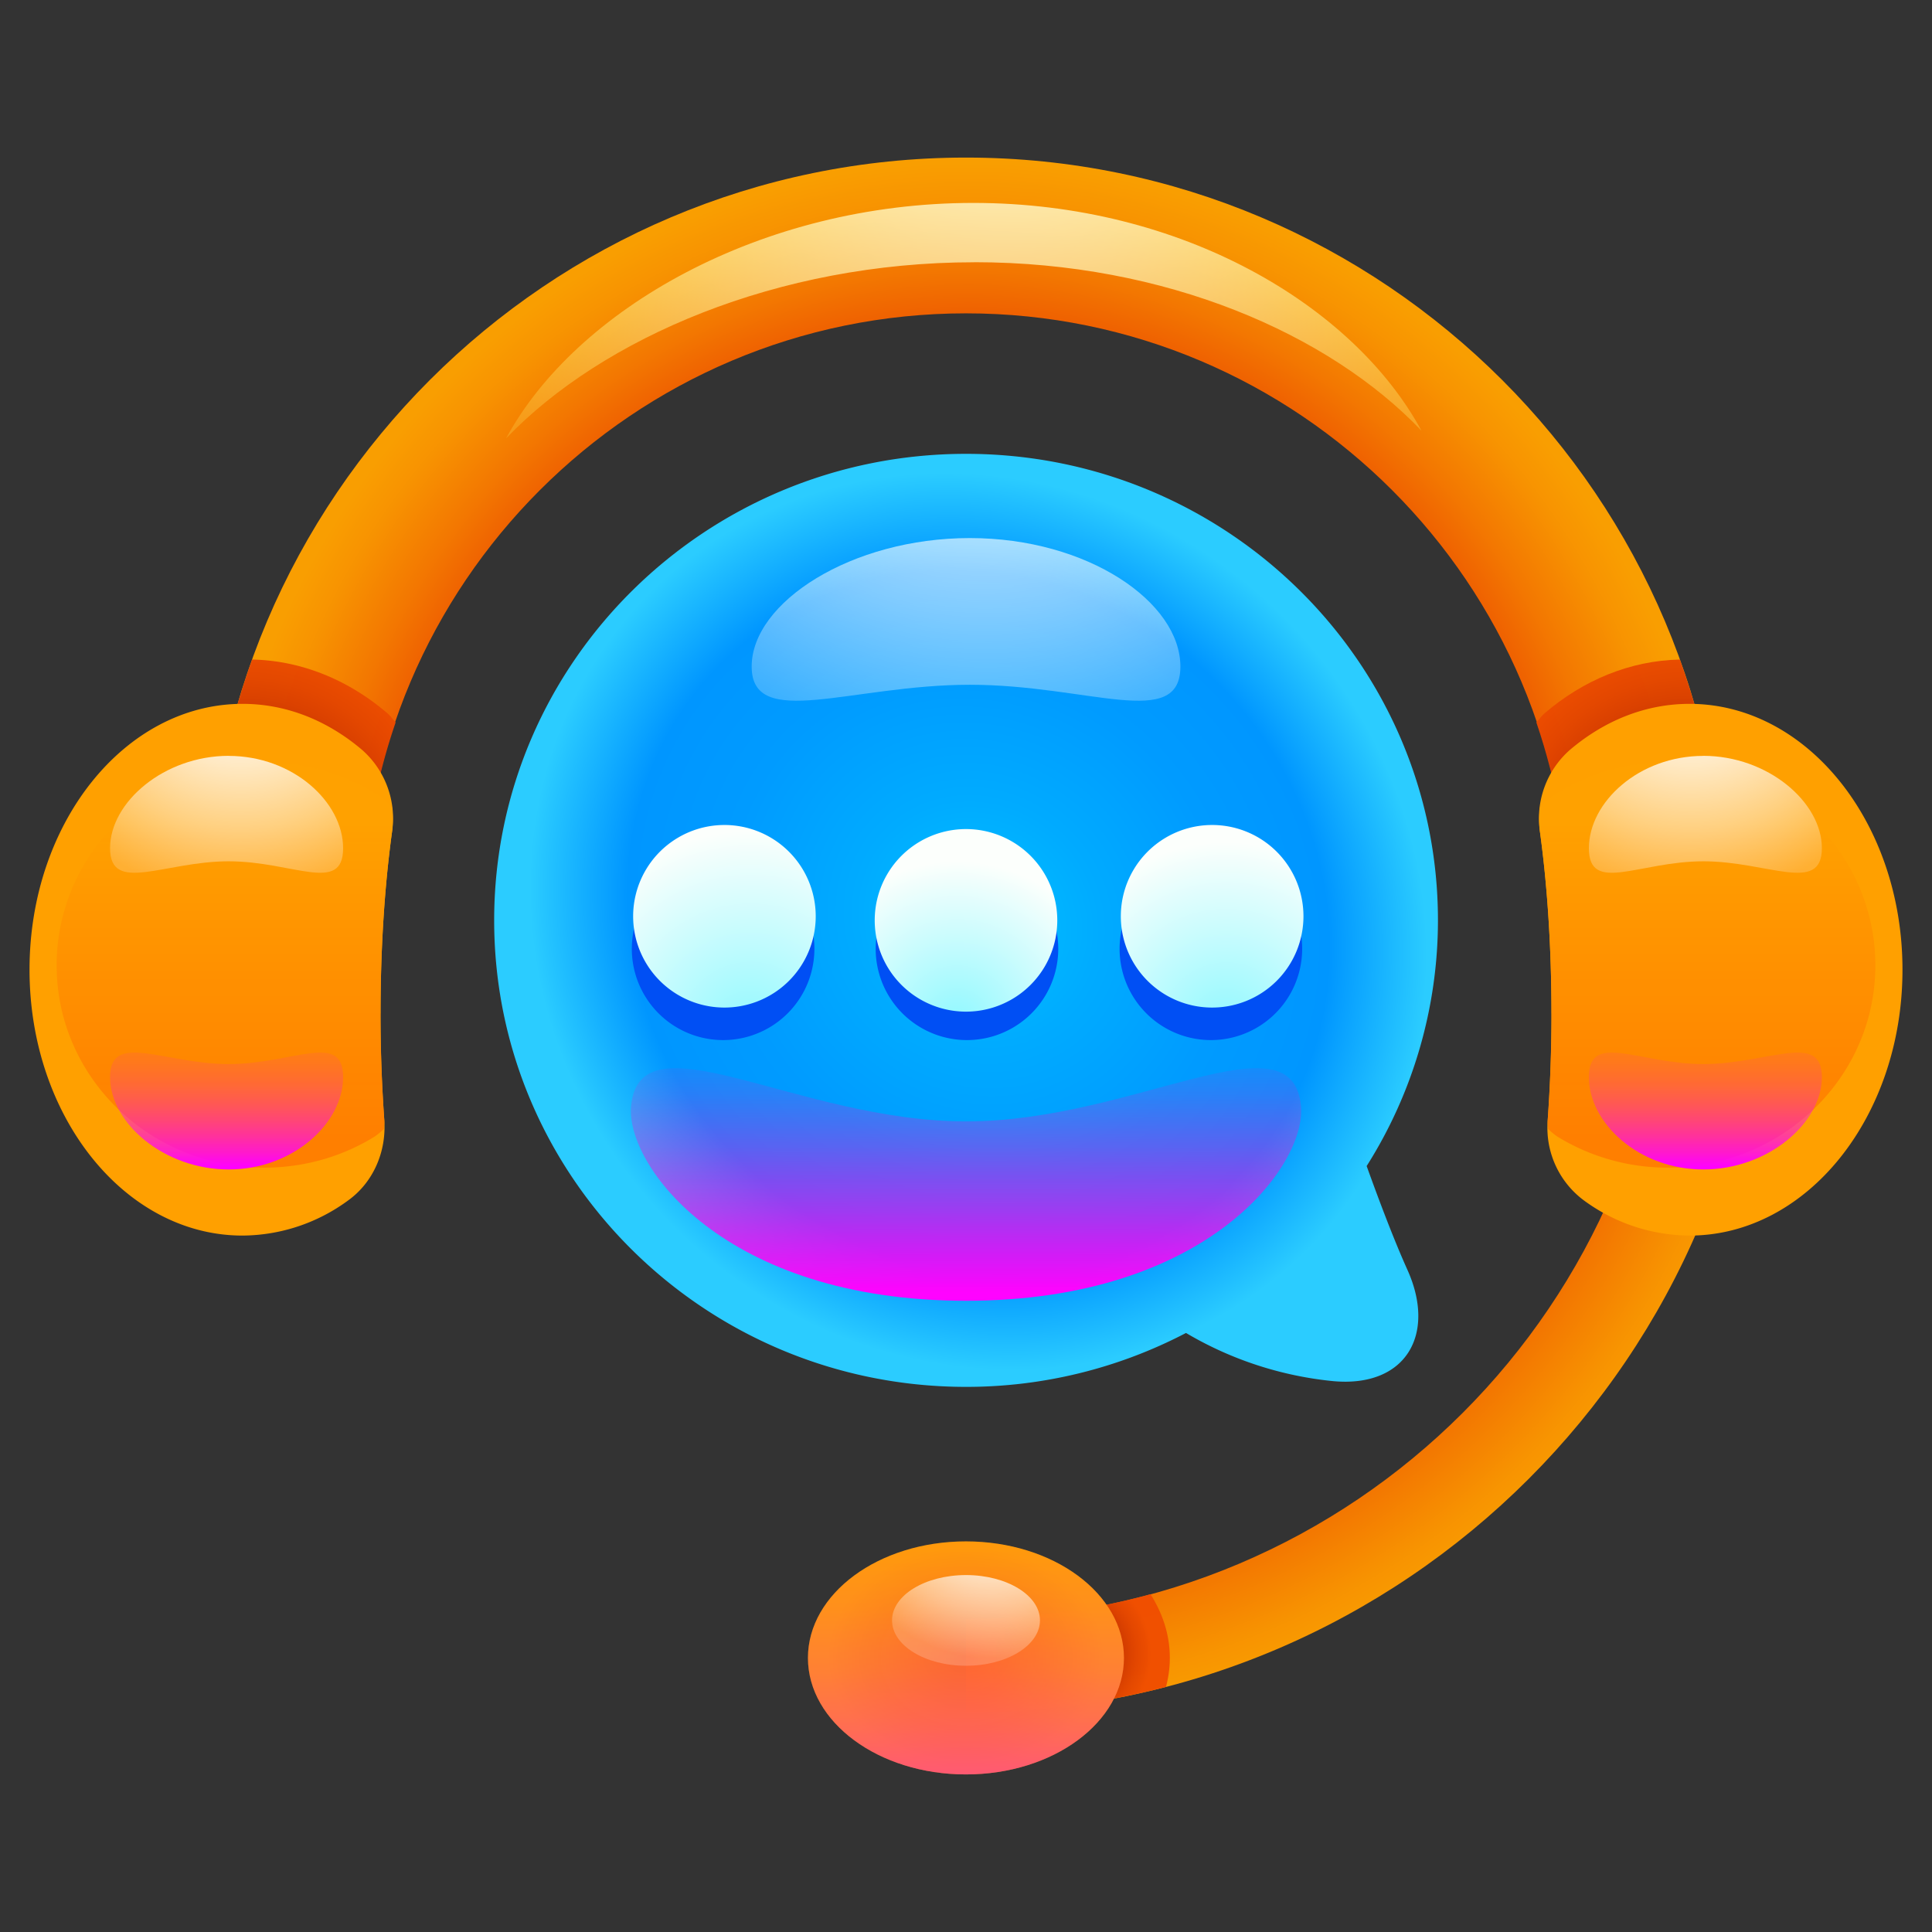 <svg width="32" height="32" viewBox="0 0 32 32" fill="none" xmlns="http://www.w3.org/2000/svg"><rect x="0" y="0" width="32" height="32" fill="#333333" stroke="none"/><g clip-path="url(#clip0_481_21648)"><path d="M22.635 19.315a7.616 7.616 0 0 0 1.182-4.071c0-4.268-3.5-7.727-7.816-7.727s-7.816 3.46-7.816 7.727 3.5 7.727 7.816 7.727a7.848 7.848 0 0 0 3.643-.893 5.925 5.925 0 0 0 2.438.798c1.205.11 1.71-.774 1.23-1.842-.226-.501-.474-1.16-.675-1.718z" fill="url(#paint0_radial_481_21648)"/><path d="M16.063 8.912c1.96 0 3.488 1.065 3.488 2.128 0 1.064-1.526.302-3.487.302s-3.614.762-3.614-.302c0-1.063 1.652-2.128 3.613-2.128z" fill="url(#paint1_radial_481_21648)"/><path d="M11.977 17.227a1.512 1.512 0 1 0 0-3.024 1.512 1.512 0 0 0 0 3.024z" fill="#004FF4"/><path d="M16.016 17.227a1.512 1.512 0 1 0 0-3.024 1.512 1.512 0 0 0 0 3.024z" fill="#004FF4"/><path d="M16 16.756a1.512 1.512 0 1 0 0-3.024 1.512 1.512 0 0 0 0 3.024z" fill="url(#paint2_radial_481_21648)"/><path d="M20.056 17.227a1.512 1.512 0 1 0 0-3.024 1.512 1.512 0 0 0 0 3.024z" fill="#004FF4"/><path d="M11.96 16.688a1.512 1.512 0 1 0 0-3.023 1.512 1.512 0 0 0 0 3.023z" fill="url(#paint3_radial_481_21648)"/><path d="M28.566 15.177h-2.58c0-5.507-4.48-9.987-9.986-9.987s-9.987 4.48-9.987 9.987H3.434C3.434 8.247 9.071 2.61 16 2.61c6.93 0 12.566 5.637 12.566 12.567z" fill="url(#paint4_radial_481_21648)"/><path d="M25.987 15.177h2.58c0-1.492-.264-2.924-.743-4.253-.83.018-1.6.343-2.24.889-.053.045-.09.102-.137.153.344 1.01.54 2.086.54 3.21z" fill="url(#paint5_radial_481_21648)"/><path d="M6.013 15.177H3.434c0-1.492.263-2.924.742-4.253.83.018 1.6.343 2.24.889.053.045.09.102.137.153a9.926 9.926 0 0 0-.54 3.21z" fill="url(#paint6_radial_481_21648)"/><path d="M16 28.363v-1.548c6.417 0 11.639-5.22 11.639-11.638h1.546c0 7.27-5.915 13.186-13.186 13.186z" fill="url(#paint7_radial_481_21648)"/><path d="M19.376 27.46c0-.378-.117-.734-.32-1.055-.975.266-1.999.41-3.056.41v1.548a13.16 13.16 0 0 0 3.312-.422 1.87 1.87 0 0 0 .064-.48z" fill="url(#paint8_radial_481_21648)"/><path d="M20.039 16.688a1.512 1.512 0 1 0-.001-3.023 1.512 1.512 0 0 0-.001 3.023z" fill="url(#paint9_radial_481_21648)"/><path d="M16 18.574c-2.789 0-5.4-1.8-5.547-.256-.094.974 1.535 3.227 5.547 3.227s5.64-2.253 5.548-3.227c-.148-1.545-2.759.256-5.548.256z" fill="url(#paint10_linear_481_21648)"/><path d="M16 29.39c1.444 0 2.616-.865 2.616-1.93 0-1.066-1.172-1.93-2.617-1.93-1.446 0-2.617.864-2.617 1.93 0 1.065 1.171 1.93 2.616 1.93z" fill="url(#paint11_radial_481_21648)"/><path d="M16 29.39c1.444 0 2.616-.865 2.616-1.93 0-1.066-1.172-1.93-2.617-1.93-1.446 0-2.617.864-2.617 1.93 0 1.065 1.171 1.93 2.616 1.93z" fill="url(#paint12_linear_481_21648)"/><path d="M16 27.59c.677 0 1.225-.337 1.225-.752 0-.414-.549-.75-1.225-.75-.677 0-1.225.336-1.225.75 0 .416.548.752 1.225.752z" fill="url(#paint13_radial_481_21648)"/><path d="M25.697 16.787c0-1.105-.07-2.135-.19-3.006a1.51 1.51 0 0 1 .495-1.36c.564-.48 1.246-.763 1.981-.763 1.949 0 3.528 1.971 3.528 4.403.001 2.432-1.578 4.404-3.527 4.404a2.982 2.982 0 0 1-1.749-.582 1.496 1.496 0 0 1-.6-1.327c.04-.556.063-1.15.063-1.768z" fill="#FFA000"/><path d="M25.507 13.374c.074-.084.16-.16.266-.226a3.48 3.48 0 0 1 1.952-.52c1.902.062 3.395 1.614 3.335 3.467-.06 1.852-1.65 3.304-3.552 3.243a3.485 3.485 0 0 1-1.693-.5c-.066-.04-.118-.089-.173-.137-.001-.048-.011-.096-.008-.145.04-.556.063-1.15.063-1.768 0-1.105-.07-2.135-.19-3.006a1.61 1.61 0 0 1 0-.406z" fill="url(#paint14_linear_481_21648)"/><path d="M28.212 12.52c-1.065 0-1.895.765-1.895 1.53 0 .763.83.216 1.896.216 1.065 0 1.963.547 1.963-.217 0-.765-.898-1.53-1.964-1.53z" fill="url(#paint15_radial_481_21648)"/><path d="M28.212 19.37c-1.065 0-1.895-.766-1.895-1.53s.83-.216 1.896-.216c1.065 0 1.963-.548 1.963.216s-.898 1.53-1.964 1.53z" fill="url(#paint16_linear_481_21648)"/><path d="M16.137 4.343c3.17 0 5.879 1.187 7.408 2.792-1.127-2.08-3.977-3.774-7.423-3.774-3.514 0-6.585 1.764-7.74 3.9 1.6-1.668 4.503-2.917 7.755-2.917z" fill="url(#paint17_radial_481_21648)"/><path d="M6.303 16.787c0-1.105.07-2.135.19-3.006a1.51 1.51 0 0 0-.495-1.36c-.564-.48-1.245-.763-1.98-.763-1.95 0-3.529 1.971-3.529 4.403s1.579 4.404 3.527 4.404a2.98 2.98 0 0 0 1.75-.582c.419-.301.636-.812.599-1.327-.04-.556-.063-1.15-.063-1.768z" fill="#FFA000"/><path d="M6.494 13.374a1.2 1.2 0 0 0-.267-.226 3.48 3.48 0 0 0-1.952-.52C2.373 12.69.88 14.242.94 16.095c.06 1.852 1.65 3.304 3.552 3.243.622-.02 1.199-.2 1.693-.5.066-.04.118-.089.173-.137.001-.048.011-.096.008-.145-.04-.556-.063-1.15-.063-1.768 0-1.105.07-2.135.19-3.006a1.61 1.61 0 0 0 0-.406z" fill="url(#paint18_linear_481_21648)"/><path d="M3.787 12.52c1.066 0 1.896.765 1.896 1.53 0 .763-.83.216-1.896.216s-1.964.547-1.964-.217c0-.765.898-1.53 1.964-1.53z" fill="url(#paint19_radial_481_21648)"/><path d="M3.787 19.37c1.066 0 1.896-.766 1.896-1.53s-.83-.216-1.896-.216-1.964-.548-1.964.216.898 1.53 1.964 1.53z" fill="url(#paint20_linear_481_21648)"/></g><defs><radialGradient id="paint0_radial_481_21648" cx="0" cy="0" r="1" gradientUnits="userSpaceOnUse" gradientTransform="translate(16.204 15.262) rotate(45) scale(7.701 7.187)"><stop stop-color="#00C2FF"/><stop offset="0.273" stop-color="#00ABFF"/><stop offset="0.56" stop-color="#009BFF"/><stop offset="0.782" stop-color="#0096FF"/><stop offset="1" stop-color="#2BCCFF"/></radialGradient><radialGradient id="paint1_radial_481_21648" cx="0" cy="0" r="1" gradientUnits="userSpaceOnUse" gradientTransform="translate(16.323 3.593) scale(8.461 9.113)"><stop offset="0.148" stop-color="white"/><stop offset="0.248" stop-color="white" stop-opacity="0.936"/><stop offset="0.446" stop-color="white" stop-opacity="0.769"/><stop offset="0.721" stop-color="white" stop-opacity="0.499"/><stop offset="1" stop-color="white" stop-opacity="0.2"/></radialGradient><radialGradient id="paint2_radial_481_21648" cx="0" cy="0" r="1" gradientUnits="userSpaceOnUse" gradientTransform="translate(15.852 16.947) scale(2.683)"><stop stop-color="#90F8FF"/><stop offset="1" stop-color="#FCFFFC"/></radialGradient><radialGradient id="paint3_radial_481_21648" cx="0" cy="0" r="1" gradientUnits="userSpaceOnUse" gradientTransform="translate(12.434 17.133) scale(3.373 3.373)"><stop stop-color="#90F8FF"/><stop offset="1" stop-color="#FCFFFC"/></radialGradient><radialGradient id="paint4_radial_481_21648" cx="0" cy="0" r="1" gradientUnits="userSpaceOnUse" gradientTransform="translate(16.035 15.805) rotate(-90) scale(13.099 12.602)"><stop offset="0.302" stop-color="#FFA100"/><stop offset="0.55" stop-color="#F77500" stop-opacity="0.986"/><stop offset="0.77" stop-color="#F15200" stop-opacity="0.975"/><stop offset="0.865" stop-color="#F87900" stop-opacity="0.975"/><stop offset="0.951" stop-color="#FD9600" stop-opacity="0.974"/><stop offset="1" stop-color="#FFA100" stop-opacity="0.974"/></radialGradient><radialGradient id="paint5_radial_481_21648" cx="0" cy="0" r="1" gradientUnits="userSpaceOnUse" gradientTransform="translate(27.972 14.133) scale(3.5)"><stop stop-color="#7E0000"/><stop offset="0.173" stop-color="#961100" stop-opacity="0.994"/><stop offset="0.545" stop-color="#C63200" stop-opacity="0.983"/><stop offset="0.833" stop-color="#E34600" stop-opacity="0.976"/><stop offset="1" stop-color="#EF4E00" stop-opacity="0.974"/></radialGradient><radialGradient id="paint6_radial_481_21648" cx="0" cy="0" r="1" gradientUnits="userSpaceOnUse" gradientTransform="translate(4.028 14.133) rotate(180) scale(3.5)"><stop stop-color="#7E0000"/><stop offset="0.173" stop-color="#961100" stop-opacity="0.994"/><stop offset="0.545" stop-color="#C63200" stop-opacity="0.983"/><stop offset="0.833" stop-color="#E34600" stop-opacity="0.976"/><stop offset="1" stop-color="#EF4E00" stop-opacity="0.974"/></radialGradient><radialGradient id="paint7_radial_481_21648" cx="0" cy="0" r="1" gradientUnits="userSpaceOnUse" gradientTransform="translate(16.007 14.894) scale(13.746 13.746)"><stop offset="0.302" stop-color="#FFA100"/><stop offset="0.55" stop-color="#F77500" stop-opacity="0.986"/><stop offset="0.77" stop-color="#F15200" stop-opacity="0.975"/><stop offset="0.865" stop-color="#F87900" stop-opacity="0.975"/><stop offset="0.951" stop-color="#FD9600" stop-opacity="0.974"/><stop offset="1" stop-color="#FFA100" stop-opacity="0.974"/></radialGradient><radialGradient id="paint8_radial_481_21648" cx="0" cy="0" r="1" gradientUnits="userSpaceOnUse" gradientTransform="translate(17.688 27.384) scale(1.38 1.38)"><stop stop-color="#7E0000"/><stop offset="0.173" stop-color="#961100" stop-opacity="0.994"/><stop offset="0.545" stop-color="#C63200" stop-opacity="0.983"/><stop offset="0.833" stop-color="#E34600" stop-opacity="0.976"/><stop offset="1" stop-color="#EF4E00" stop-opacity="0.974"/></radialGradient><radialGradient id="paint9_radial_481_21648" cx="0" cy="0" r="1" gradientUnits="userSpaceOnUse" gradientTransform="translate(20.317 17.04) scale(3.093)"><stop stop-color="#90F8FF"/><stop offset="1" stop-color="#FCFFFC"/></radialGradient><linearGradient id="paint10_linear_481_21648" x1="16" y1="22.427" x2="16" y2="17.116" gradientUnits="userSpaceOnUse"><stop offset="0.193" stop-color="#FF03FF"/><stop offset="0.235" stop-color="#FF02FB" stop-opacity="0.934"/><stop offset="0.454" stop-color="#FF01E8" stop-opacity="0.607"/><stop offset="0.647" stop-color="#FF01D9" stop-opacity="0.347"/><stop offset="0.808" stop-color="#FF00CE" stop-opacity="0.159"/><stop offset="0.93" stop-color="#FF00C7" stop-opacity="0.043"/><stop offset="1" stop-color="#FF00C5" stop-opacity="0"/></linearGradient><radialGradient id="paint11_radial_481_21648" cx="0" cy="0" r="1" gradientUnits="userSpaceOnUse" gradientTransform="translate(15.999 27.458) scale(2.299 1.837)"><stop stop-color="#FF8000" stop-opacity="0.975"/><stop offset="0.012" stop-color="#FF8000" stop-opacity="0.975"/><stop offset="1" stop-color="#FFA100"/></radialGradient><linearGradient id="paint12_linear_481_21648" x1="15.999" y1="32.338" x2="15.999" y2="22.806" gradientUnits="userSpaceOnUse"><stop offset="0.061" stop-color="#FF00FF"/><stop offset="0.135" stop-color="#FF00FF" stop-opacity="0.806"/><stop offset="0.218" stop-color="#FF00FF" stop-opacity="0.619"/><stop offset="0.306" stop-color="#FF00FF" stop-opacity="0.453"/><stop offset="0.397" stop-color="#FF00FF" stop-opacity="0.313"/><stop offset="0.493" stop-color="#FF00FF" stop-opacity="0.199"/><stop offset="0.595" stop-color="#FF00FF" stop-opacity="0.111"/><stop offset="0.705" stop-color="#FF00FF" stop-opacity="0.048"/><stop offset="0.829" stop-color="#FF00FF" stop-opacity="0.011"/><stop offset="1" stop-color="#FF00FF" stop-opacity="0"/></linearGradient><radialGradient id="paint13_radial_481_21648" cx="0" cy="0" r="1" gradientUnits="userSpaceOnUse" gradientTransform="translate(16.434 24.78) scale(2.685 2.685)"><stop offset="0.148" stop-color="white"/><stop offset="0.248" stop-color="white" stop-opacity="0.936"/><stop offset="0.446" stop-color="white" stop-opacity="0.769"/><stop offset="0.721" stop-color="white" stop-opacity="0.499"/><stop offset="1" stop-color="white" stop-opacity="0.2"/></radialGradient><linearGradient id="paint14_linear_481_21648" x1="28.278" y1="13.636" x2="28.278" y2="18.887" gradientUnits="userSpaceOnUse"><stop stop-color="#FFA100"/><stop offset="0.061" stop-color="#FF9E00" stop-opacity="0.998"/><stop offset="1" stop-color="#FF7E00" stop-opacity="0.974"/></linearGradient><radialGradient id="paint15_radial_481_21648" cx="0" cy="0" r="1" gradientUnits="userSpaceOnUse" gradientTransform="translate(28.013 10.89) rotate(180) scale(3.965 3.965)"><stop offset="0.148" stop-color="white"/><stop offset="0.248" stop-color="white" stop-opacity="0.936"/><stop offset="0.446" stop-color="white" stop-opacity="0.769"/><stop offset="0.721" stop-color="white" stop-opacity="0.499"/><stop offset="1" stop-color="white" stop-opacity="0.2"/></radialGradient><linearGradient id="paint16_linear_481_21648" x1="28.247" y1="19.534" x2="28.247" y2="16.297" gradientUnits="userSpaceOnUse"><stop offset="0.061" stop-color="#FF00FF"/><stop offset="0.135" stop-color="#FF00FF" stop-opacity="0.806"/><stop offset="0.218" stop-color="#FF00FF" stop-opacity="0.619"/><stop offset="0.306" stop-color="#FF00FF" stop-opacity="0.453"/><stop offset="0.397" stop-color="#FF00FF" stop-opacity="0.313"/><stop offset="0.493" stop-color="#FF00FF" stop-opacity="0.199"/><stop offset="0.595" stop-color="#FF00FF" stop-opacity="0.111"/><stop offset="0.705" stop-color="#FF00FF" stop-opacity="0.048"/><stop offset="0.829" stop-color="#FF00FF" stop-opacity="0.011"/><stop offset="1" stop-color="#FF00FF" stop-opacity="0"/></linearGradient><radialGradient id="paint17_radial_481_21648" cx="0" cy="0" r="1" gradientUnits="userSpaceOnUse" gradientTransform="translate(16.652 -4.336) scale(13.059 14.492)"><stop offset="0.29" stop-color="white"/><stop offset="0.365" stop-color="#FFFFF5" stop-opacity="0.944"/><stop offset="0.513" stop-color="#FFFFDB" stop-opacity="0.797"/><stop offset="0.719" stop-color="#FFFFB1" stop-opacity="0.559"/><stop offset="0.973" stop-color="#FFFF79" stop-opacity="0.236"/><stop offset="1" stop-color="#FFFF73" stop-opacity="0.2"/></radialGradient><linearGradient id="paint18_linear_481_21648" x1="3.722" y1="13.636" x2="3.722" y2="18.887" gradientUnits="userSpaceOnUse"><stop stop-color="#FFA100"/><stop offset="0.061" stop-color="#FF9E00" stop-opacity="0.998"/><stop offset="1" stop-color="#FF7E00" stop-opacity="0.974"/></linearGradient><radialGradient id="paint19_radial_481_21648" cx="0" cy="0" r="1" gradientUnits="userSpaceOnUse" gradientTransform="translate(3.986 10.89) scale(3.965 3.965)"><stop offset="0.148" stop-color="white"/><stop offset="0.248" stop-color="white" stop-opacity="0.936"/><stop offset="0.446" stop-color="white" stop-opacity="0.769"/><stop offset="0.721" stop-color="white" stop-opacity="0.499"/><stop offset="1" stop-color="white" stop-opacity="0.2"/></radialGradient><linearGradient id="paint20_linear_481_21648" x1="3.753" y1="19.534" x2="3.753" y2="16.297" gradientUnits="userSpaceOnUse"><stop offset="0.061" stop-color="#FF00FF"/><stop offset="0.135" stop-color="#FF00FF" stop-opacity="0.806"/><stop offset="0.218" stop-color="#FF00FF" stop-opacity="0.619"/><stop offset="0.306" stop-color="#FF00FF" stop-opacity="0.453"/><stop offset="0.397" stop-color="#FF00FF" stop-opacity="0.313"/><stop offset="0.493" stop-color="#FF00FF" stop-opacity="0.199"/><stop offset="0.595" stop-color="#FF00FF" stop-opacity="0.111"/><stop offset="0.705" stop-color="#FF00FF" stop-opacity="0.048"/><stop offset="0.829" stop-color="#FF00FF" stop-opacity="0.011"/><stop offset="1" stop-color="#FF00FF" stop-opacity="0"/></linearGradient><clipPath id="clip0_481_21648"><rect width="32" height="32" fill="white"/></clipPath></defs></svg>